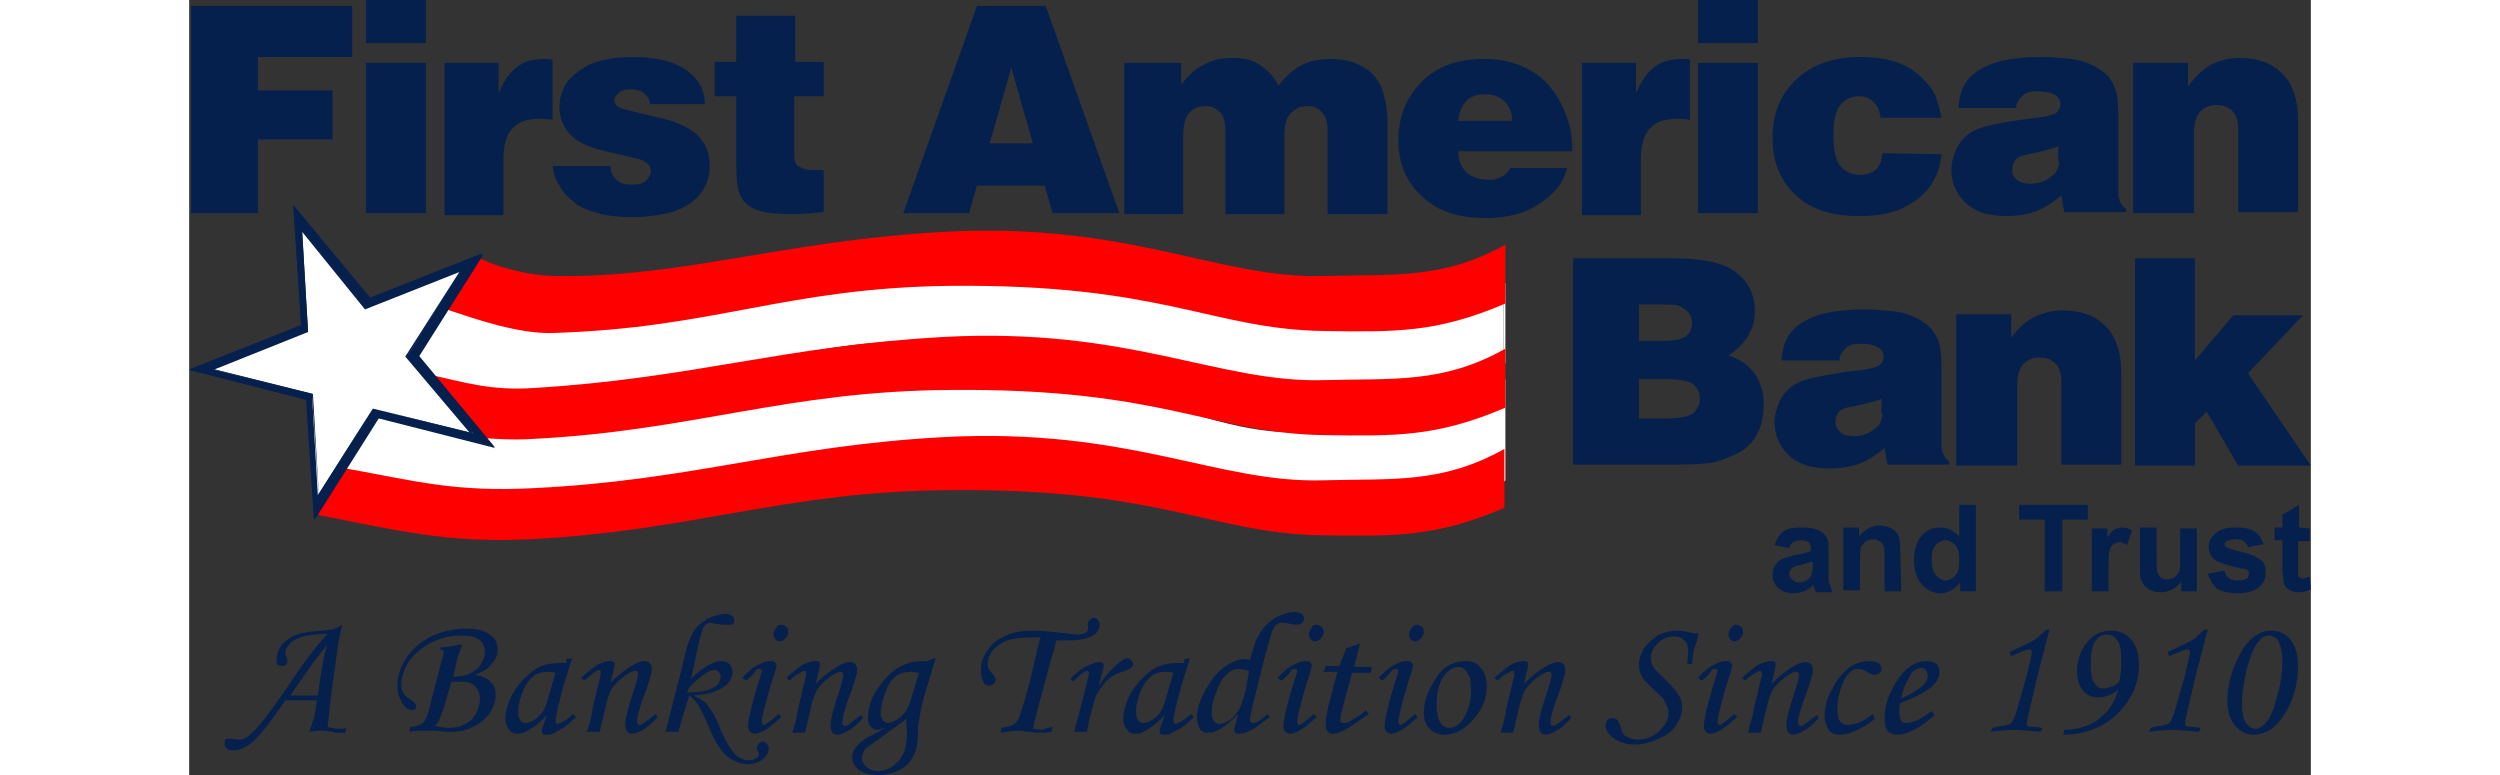 <svg height="775" viewBox="24.1 19.4 216 78.9" width="2500" xmlns="http://www.w3.org/2000/svg"><rect x="24.1" y="19.4" width="216" height="78.9" fill="#333333" stroke="none"/><g fill="#06204d"><path clip-rule="evenodd" d="m24.3 41.1v-21.1h16.4v5.2h-9.6v3.4h7.6v5h-7.6v7.5zm17.8-21.7h6.1v4.4h-6.1zm0 21.7v-15.3h6.1v15.3zm8 0v-15.3h5.5v3.1c.5-1.2 1.1-2.1 1.9-2.7s1.7-.8 2.9-.8c.3 0 .5 0 .7.1v6.1c-.6-.1-1.1-.1-1.4-.1-1.2 0-2.1.3-2.7 1-.6.6-.9 1.7-.9 3.1v5.7h-6zm11-4.8h5.9c0 .6.2 1 .6 1.4s.9.5 1.6.5c.6 0 1.1-.1 1.4-.4s.5-.6.5-1c0-.3-.1-.5-.3-.7s-.5-.4-.9-.5l-3.4-.8c-1.8-.4-3-1-3.7-1.8s-1-1.7-1-2.7.3-1.8.8-2.6c.6-.7 1.4-1.3 2.4-1.8 1.1-.4 2.5-.7 4.2-.7 2.6 0 4.4.5 5.6 1.4s1.8 2 1.8 3.4h-5.6c0-.4-.2-.8-.6-1.1-.3-.3-.8-.4-1.3-.4-.6 0-1 .1-1.3.4-.2.2-.4.4-.4.7 0 .2.1.5.3.6.2.2.6.3 1.4.5l2.9.7c1.9.4 3.2 1.1 4 1.9.7.8 1.1 1.7 1.1 2.9 0 .9-.2 1.7-.6 2.4s-1 1.3-1.7 1.7-1.6.8-2.5.9c-1 .2-2 .3-3.1.3-1.3 0-2.5-.1-3.5-.4s-1.9-.6-2.5-1.2c-.7-.5-1.2-1.2-1.5-1.8-.3-.4-.5-1-.6-1.8zm18.7-10.6v-4.7h6v4.7h2.9v3.5h-3v6c0 .5.1.9.4 1.1s.7.4 1.4.4h1.2v4.3c-1.1.1-2.2.2-3.4.2-1.7 0-2.9-.2-3.6-.5s-1.2-.8-1.5-1.4-.4-1.7-.4-3.3v-6.8h-2.2v-3.5zm17 15.4 7.5-21.1h7l7.5 21.1h-6.8l-.8-2.8h-6.9l-.8 2.8zm11-14.8-2.2 7.7h4.4zm17.3-.5v2.2c.7-.9 1.4-1.6 2.3-2 .8-.5 1.8-.7 2.9-.7 1.2 0 2.1.2 2.8.7s1.4 1.1 1.9 2.1c.8-1 1.6-1.7 2.4-2.1s1.8-.6 3-.6c1 0 1.9.2 2.6.5s1.3.7 1.8 1.3c.3.4.6.8.8 1.4.3 1 .5 2 .5 3.2v9.4h-6.1v-8.5c0-.9-.2-1.5-.6-1.9s-.8-.6-1.5-.6-1.3.3-1.8.9c-.3.4-.5 1.1-.5 2.1v8h-6v-8.2c0-1-.1-1.6-.4-2-.4-.5-.9-.8-1.6-.8s-1.2.2-1.7.7c-.4.5-.6 1.2-.6 2.3v8h-6v-15.4zm39.8 9h-11.6c0 .9.3 1.6.8 2.1s1.3.8 2.3.8 1.8-.4 2.2-1.2h5.8c-.2.7-.5 1.4-.9 1.9-.7.9-1.7 1.7-2.9 2.3-1.3.6-2.8.9-4.5.9-2.8 0-4.9-.7-6.5-2.2s-2.4-3.4-2.4-5.7c0-2.4.8-4.4 2.4-6s3.7-2.3 6.3-2.3c1.4 0 2.6.2 3.8.7s2.2 1.2 3 2.2 1.4 2.1 1.8 3.5c.3.7.4 1.8.4 3zm-11.6-3.1h5.5c0-.8-.3-1.5-.8-2s-1.2-.7-2-.7-1.4.2-1.9.7c-.4.5-.7 1.1-.8 2zm12.6 9.4v-15.3h5.5v3.1c.5-1.2 1.1-2.1 1.9-2.7s1.7-.8 2.9-.8c.3 0 .5 0 .7.1v6.1c-.6-.1-1.1-.1-1.4-.1-1.2 0-2.1.3-2.7 1-.6.6-.9 1.7-.9 3.1v5.7h-6zm11.8-21.7h6.1v4.4h-6.1zm0 21.7v-15.3h6.1v15.3zm24.8-6c-.1.9-.3 1.7-.6 2.3s-.6 1.1-1 1.5-.9.9-1.5 1.2c-.6.4-1.2.7-2 .9-1 .3-2.1.4-3.3.4-2.8 0-5-.7-6.5-2.2-1.6-1.5-2.3-3.4-2.3-5.8s.8-4.4 2.4-5.9 3.7-2.3 6.5-2.3c1.9 0 3.4.3 4.6.9s2.1 1.5 2.8 2.5c.4.7.7 1.7.9 2.8h-6.2c-.1-.7-.3-1.2-.7-1.6s-.9-.6-1.5-.6c-.8 0-1.4.3-1.9.9s-.7 1.6-.7 3c0 1.5.2 2.6.7 3.2s1.1.9 2 .9c.7 0 1.2-.2 1.6-.5.4-.4.6-.9.7-1.7zm7.6-4.7h-5.9c.1-1 .3-1.8.6-2.3.3-.6.8-1.1 1.4-1.5.8-.5 1.8-.9 2.9-1.1s2.3-.3 3.5-.3c1.1 0 2.2.1 3.1.2s1.7.4 2.3.7 1.1.7 1.5 1.1c.3.4.6.9.8 1.6.1.4.2 1.2.2 2.4v7.9c0 .7.3 1.2.8 1.6v.3h-6.3l-.3-1.7c-.8.7-1.6 1.2-2.5 1.6-.9.3-1.9.5-3.1.5-1.9 0-3.3-.5-4.2-1.4s-1.4-2-1.4-3.3c0-.7.2-1.4.5-2.1s.8-1.2 1.3-1.6c.6-.4 1.4-.7 2.4-.9s2.5-.5 4.4-.7c1-.1 1.6-.3 1.9-.4.4-.2.6-.6.6-1s-.2-.7-.5-.9-.9-.4-1.7-.4-1.3.1-1.6.4c-.5.5-.7.8-.7 1.3zm4.3 3.9c-.2.1-.5.2-.9.3s-1.1.3-2.1.5c-.7.1-1.2.3-1.4.6s-.3.6-.3 1 .1.7.5 1c.3.3.8.4 1.4.4.5 0 .9-.1 1.4-.3.4-.2.8-.5 1.1-.8.2-.3.3-.6.4-1-.2-.3-.1-.8-.1-1.7zm7.6 6.8v-15.3h5.6v2.4c.7-1 1.5-1.7 2.3-2.2.8-.4 1.8-.7 2.9-.7 1.9 0 3.3.5 4.4 1.6 1 1 1.6 2.6 1.6 4.6v9.5h-6.1v-8.4c0-.9-.2-1.5-.6-1.9s-.9-.6-1.6-.6-1.2.2-1.7.7c-.4.5-.6 1.2-.6 2.3v8zm-57 25.7v-21.1h10.4c2.6 0 4.5.4 5.7 1.1 1.6 1 2.4 2.4 2.4 4.3 0 1.8-.9 3.3-2.7 4.5 1.1.3 1.9.9 2.6 1.7.6.9 1 1.9 1 3.2 0 .9-.1 1.7-.4 2.5-.3.7-.7 1.4-1.2 1.8-.4.4-.9.7-1.6 1s-1.4.6-2 .7c-.7.1-1.8.2-3.4.2h-10.8zm6.7-16.4v3.7h2.6c1.1 0 1.8-.2 2.2-.5s.6-.8.6-1.3c0-.4-.1-.8-.4-1.1-.2-.3-.6-.5-1-.7-.3-.1-.9-.1-1.9-.1zm0 7.6v4h2.8c1.3 0 2.2-.2 2.7-.5.4-.4.7-.9.7-1.5s-.2-1.1-.7-1.5c-.4-.3-1.3-.5-2.7-.5zm20.4-1.9h-5.9c.1-1 .3-1.8.6-2.3.3-.6.8-1.1 1.4-1.5.8-.5 1.8-.9 2.9-1.1s2.3-.3 3.5-.3c1.1 0 2.2.1 3.1.2s1.7.4 2.3.7 1.1.7 1.5 1.1c.3.4.6.9.8 1.6.1.4.2 1.2.2 2.4v7.9c0 .7.3 1.2.8 1.6v.3h-6.3l-.3-1.7c-.8.7-1.6 1.2-2.5 1.6-.9.3-1.9.5-3.1.5-1.9 0-3.3-.5-4.2-1.4s-1.4-2-1.4-3.3c0-.7.2-1.4.5-2.1s.8-1.2 1.3-1.6c.6-.4 1.4-.7 2.4-.9s2.5-.5 4.4-.7c1-.1 1.6-.3 1.9-.4.4-.2.6-.6.6-1s-.2-.7-.5-.9-.9-.4-1.7-.4-1.3.1-1.6.4c-.5.5-.7.8-.7 1.3zm4.3 3.9c-.2.1-.5.2-.9.3s-1.1.3-2.1.5c-.7.1-1.2.3-1.4.6s-.3.6-.3 1 .2.7.5 1 .8.4 1.4.4c.5 0 .9-.1 1.4-.3.4-.2.8-.5 1.1-.8.2-.3.3-.6.4-1-.2-.3-.1-.9-.1-1.7zm7.6 6.8v-15.4h5.6v2.4c.7-1 1.5-1.7 2.3-2.1s1.8-.7 2.9-.7c1.9 0 3.3.5 4.4 1.6 1 1 1.6 2.6 1.6 4.6v9.5h-6.1v-8.4c0-.9-.2-1.5-.6-1.9s-.9-.6-1.6-.6-1.2.2-1.7.7c-.4.5-.6 1.2-.6 2.3v8zm18.2 0v-21.1h6.1v10.4l3.9-4.6h7.1l-5.6 5.9 6.4 9.4h-7.4l-3.2-5.5-1.2 1.2v4.3z" fill-rule="evenodd"/><path d="m40.1 93.5-.1.5h-.6c-.2 0-.5 0-.8-.1-.6-.1-.9-.1-1.1-.1s-.6 0-1.2.1c.2-.4.3-.9.5-1.4.1-.4.2-1 .3-1.8h-3.2c-1.5 2.2-2.6 3.6-3.3 4.2s-1.4.9-2 .9c-.3 0-.6-.1-.7-.2s-.2-.3-.2-.5c0-.1 0-.3.1-.4s.2-.1.4-.1h.3c.4.1.6.1.7.1.4 0 .8-.2 1.3-.7.8-.7 1.9-2.2 3.5-4.5 1.7-2.6 3.1-4.4 4.2-5.6-1.5.1-2.4.2-2.8.4-.5.2-.9.4-1.1.7-.3.3-.4.6-.4.9 0 .1 0 .2.1.4s.1.4.1.5-.1.2-.2.3-.2.1-.4.1-.4-.1-.5-.2v-.4c0-.4.1-.8.3-1.2s.5-.7 1-1c.4-.3.9-.5 1.6-.6.3-.1.9-.1 1.7-.2.7-.1 1.1-.1 1.3-.2.3-.1.5-.2.8-.4-.2.7-.3 1.3-.4 1.8l-.7 5-.4 3.6c.4.1.8.2 1.2.2.2 0 .4 0 .7-.1zm-2.9-3.3c.3-2.3.6-4 .9-5.1-.8 1-1.2 1.6-1.4 1.8l-2.3 3.3h2.1zm12.4-4.5.1-.4c.7 0 1.4-.2 2.2-.3-.2.6-.4 1.1-.5 1.4l-.4 1.9c1.1 0 1.8-.3 2.4-.8.5-.5.8-1.1.8-1.8 0-.5-.2-.9-.6-1.2s-1-.4-1.7-.4c-1.1 0-2.1.2-3.1.7s-1.7 1.1-2.3 1.9c-.5.8-.8 1.6-.8 2.4 0 .2 0 .4.1.6s.2.4.3.5.2.2.5.4.4.3.5.4.1.2.1.3 0 .2-.1.3-.2.1-.3.1c-.3 0-.7-.2-1-.7s-.5-1.1-.5-1.8c0-1 .3-1.9.9-2.8s1.4-1.6 2.5-2.2c1.1-.5 2.3-.8 3.6-.8 1.1 0 1.9.2 2.4.6.6.4.8.9.8 1.5s-.2 1.1-.6 1.5c-.4.5-.9.8-1.7 1.1.5.1.9.2 1.2.4s.5.4.7.7.2.6.2 1c0 .6-.2 1.2-.6 1.8s-.9 1-1.7 1.4c-.7.4-1.5.5-2.3.5-.2 0-.7 0-1.5-.1h-1.1c-.6 0-1.1 0-1.6.1l.1-.5c.6 0 1.1-.2 1.3-.4.3-.3.5-.8.7-1.7l1.3-5c.1-.2.1-.4.1-.5s0-.2-.1-.2c-.1-.1-.2-.1-.3-.1.1.2.1.2 0 .2zm1.2 3.1-.5 1.7c-.2.9-.5 1.6-.7 2.1-.1.3-.3.5-.5.7.5.1 1 .2 1.4.2 1 0 1.8-.3 2.4-.9.5-.6.8-1.3.8-2.1 0-.4-.1-.7-.3-1s-.5-.5-.8-.6-.9-.1-1.8-.1zm11.7-2.3.6-.1-.7 2.2c-.3.9-.5 1.9-.8 3-.1.6-.2 1-.2 1.2s.1.3.2.3.2-.1.5-.2c.4-.2.7-.5 1.1-.8l.3.3c-.7.6-1.1 1-1.3 1.1-.4.2-.7.4-1.1.6-.2.1-.4.1-.7.1-.2 0-.3 0-.3-.1-.1-.1-.1-.2-.1-.3s0-.2.1-.4l.4-1.2c-.5.6-1.1 1.1-1.8 1.5-.4.3-.8.4-1.2.4-.3 0-.6-.1-.8-.4-.3-.3-.4-.7-.4-1.2 0-.6.2-1.3.5-2s.8-1.4 1.4-2 1.2-1.1 1.8-1.3c.5-.2 1.1-.3 1.9-.3h.6zm-1.1 1.4c-.3-.1-.6-.1-.8-.1-.5 0-1 .1-1.4.4s-.8.8-1.1 1.5-.5 1.5-.5 2.2c0 .4.1.7.2.8.1.2.3.3.5.3.4 0 .9-.2 1.3-.6.5-.4.8-1 1-1.8zm2.9.8-.3-.3c.8-.7 1.4-1.2 1.8-1.4.5-.2.8-.3 1.2-.3.1 0 .2 0 .3.1.1 0 .1.1.1.2v.3l-.4 1.6c.6-.6 1.4-1.3 2.3-1.8.5-.3.9-.4 1.2-.4.2 0 .4.1.5.2s.2.3.2.6c0 .2 0 .4-.1.6-.1.4-.3 1.2-.8 2.4-.4 1.2-.6 1.9-.6 2.3 0 .1 0 .2.1.3 0 .1.1.1.2.1.2 0 .4-.2.8-.5.3-.2.5-.4.8-.6l.2.3c-.5.6-1.1 1.1-1.7 1.4-.4.2-.7.3-.9.3s-.4-.1-.5-.2c-.1-.2-.2-.4-.2-.8 0-.5.3-1.8 1-3.8.2-.7.3-1.1.3-1.3s-.1-.3-.3-.3-.5.1-.9.4c-.6.4-1 .8-1.4 1.3-.2.3-.4.8-.6 1.5l-.7 3h-1.3c.3-.9.5-1.7.6-2.5l.8-3.3v-.3c0-.2-.1-.2-.2-.2s-.2.1-.4.2c-.4.3-.7.6-1.1.9zm9.6 5.2h-1.3l1.2-4.7c.6-2.3.9-3.8 1.1-4.3s.4-1 .6-1.3.6-.7.9-.9c.4-.3.8-.5 1.2-.6s.8-.2 1.1-.2.5.1.7.2c.1.1.2.3.2.5s-.1.3-.2.4h-.5c-.3 0-.7 0-1.2-.1-.2 0-.3-.1-.5-.1s-.4.1-.5.2c-.2.1-.3.4-.4.7s-.3 1-.5 2l-.6 2.8c.6-.6 1.2-1.1 1.8-1.4.5-.3.9-.4 1.3-.4.3 0 .6.1.8.3s.3.5.3.8c0 .6-.3 1.2-1 1.6-.7.5-1.7.7-3 .8.5.2.8.4 1.1.6s.5.6.8 1 .6 1.1 1 2.1c.5 1.1 1 1.9 1.4 2.3s.9.6 1.4.6c.3 0 .5-.1.7-.2s.3-.2.3-.4c0-.1 0-.2-.1-.3s-.1-.3-.1-.4.1-.2.2-.4c.1-.1.2-.2.4-.2s.3.1.4.2.2.3.2.5c0 .4-.2.8-.6 1.1s-.9.5-1.5.5-1.2-.2-1.7-.5-1-.8-1.4-1.5c-.3-.4-.7-1.3-1.3-2.7-.3-.7-.6-1.2-.8-1.5s-.4-.5-.8-.8zm.9-4c.8 0 1.5-.1 2-.2.5-.2.9-.4 1.1-.6.2-.3.3-.5.3-.8 0-.2-.1-.4-.2-.5s-.3-.2-.4-.2c-.6 0-1.4.6-2.6 1.8zm9.6-6.9c.2 0 .3.1.5.2.1.1.2.3.2.5 0 .3-.1.5-.3.7s-.4.3-.6.3-.3-.1-.4-.2-.2-.3-.2-.5c0-.3.1-.5.3-.7 0-.2.2-.3.5-.3zm-3.6 5.7-.4-.3c.6-.6 1.1-1.1 1.6-1.3.5-.3.9-.4 1.3-.4.2 0 .3 0 .4.1s.2.2.2.3c0 .2-.2.9-.6 2.1-.6 2-.9 3.3-.9 3.7 0 .1 0 .1.1.2 0 .1.1.1.1.1.2 0 .7-.4 1.5-1.1l.3.3c-.8.7-1.4 1.2-1.8 1.4s-.7.3-.9.3-.4-.1-.5-.2-.2-.3-.2-.5c0-.7.4-2.5 1.3-5.3 0-.1.1-.2.1-.4 0-.1-.1-.2-.2-.2s-.3 0-.4.1c-.1.3-.4.6-1 1.1zm4.4 0-.3-.3c.8-.7 1.4-1.2 1.8-1.4.5-.2.8-.3 1.2-.3.1 0 .2 0 .3.1.1 0 .1.1.1.2v.3l-.4 1.7c.6-.6 1.4-1.3 2.3-1.8.5-.3.9-.4 1.2-.4.2 0 .4.1.5.2s.2.3.2.6c0 .2 0 .4-.1.6-.1.4-.3 1.2-.8 2.4-.4 1.2-.6 1.9-.6 2.3 0 .1 0 .2.1.3 0 .1.1.1.2.1.2 0 .4-.2.8-.5.3-.2.5-.4.8-.6l.2.3c-.5.6-1.1 1.1-1.7 1.4-.4.2-.7.3-.9.3s-.4-.1-.5-.2c-.1-.2-.2-.4-.2-.8 0-.5.3-1.8 1-3.8.2-.7.3-1.1.3-1.3s-.1-.3-.3-.3-.5.1-.9.4c-.6.4-1 .8-1.4 1.3-.2.3-.4.8-.6 1.5l-.7 3h-1.3c.3-.9.5-1.7.6-2.5l.8-3.3v-.3c0-.2-.1-.2-.2-.2s-.2.1-.4.2c-.4.2-.8.5-1.1.8zm14.2-2.1.7-.2c-.4 1.3-.8 2.7-1.2 4-.3 1-.4 1.8-.5 2.4-.1.3-.1.7-.1 1.2 0 .8-.1 1.5-.3 2-.3.7-.7 1.3-1.4 1.7s-1.5.6-2.4.6c-.8 0-1.4-.2-1.9-.5-.5-.4-.7-.8-.7-1.3s.2-.9.6-1.3c.3-.3.8-.7 1.7-1.1.4-.2.9-.5 1.2-.7-.4.2-.8.3-1 .3s-.4-.1-.6-.3-.3-.5-.3-.8c0-1.1.3-2.1 1-3.1s1.4-1.8 2.4-2.3c.6-.3 1.3-.5 2.1-.5h.6zm-1 1.3c-.3 0-.5-.1-.8-.1-.6 0-1 .1-1.5.4-.4.3-.8.8-1 1.4-.4 1-.6 1.8-.6 2.4 0 .3.1.5.2.7.2.2.3.3.5.3s.5-.1.9-.3.6-.5.9-.8c.2-.3.5-.9.7-1.7zm-1.3 4.7c-.4.3-1.2.9-2.3 1.7-1 .7-1.6 1.1-1.9 1.4-.2.3-.3.6-.3.9s.1.6.5.9c.3.3.7.4 1.1.4s.8-.1 1.2-.3.7-.5 1-.8c.3-.4.5-.8.6-1.2.1-.5.2-1.1.2-1.8-.1-.2-.1-.6-.1-1.2zm14.9.8-.1.5c-.4.1-.7.1-1 .1s-.7 0-1.2-.1c-.4 0-.8-.1-1.2-.1-.6 0-1.2.1-1.8.2l.1-.5c.6-.1 1-.2 1.3-.4.2-.1.4-.4.5-.7s.5-1.4 1-3.3l1.1-4.6.1-.2h-.8c-1.1 0-2 .1-2.6.3s-1.1.6-1.5 1c-.3.4-.5.9-.5 1.4 0 .2 0 .3.1.5 0 .1.2.3.4.5s.3.4.3.6-.1.3-.2.4-.3.2-.4.2c-.3 0-.5-.1-.6-.3-.2-.3-.3-.8-.3-1.3 0-.7.2-1.4.7-2 .4-.7 1.1-1.2 1.9-1.5.8-.4 1.7-.5 2.9-.5.5 0 1.4.1 2.6.2.8.1 1.4.2 1.8.2s.6-.1.8-.2.2-.3.2-.5v-.2-.2c0-.2.1-.3.2-.4s.2-.2.4-.2.3.1.4.2.2.3.2.5c0 .4-.2.8-.7 1.1s-1.3.5-2.4.5h-1.3c-.1.2-.2.9-.6 2.1l-.8 3-.5 1.8-.5 2.1c.4 0 .7.1 1 .1.1-.1.5-.2 1-.3zm3.5.5h-1.3l.6-2.3c.3-1.1.6-2.2.8-3.2.1-.3.1-.4.1-.5s-.1-.2-.2-.2-.2.1-.4.2-.5.4-1 .9l-.3-.3c.6-.6 1.1-1 1.7-1.3s1-.4 1.3-.4c.1 0 .2 0 .3.1.1 0 .1.1.1.2s0 .3-.1.6l-.4 1.5c.6-.9 1.3-1.7 2-2.3.4-.3.7-.5.9-.5s.3.1.4.2.2.2.2.4-.1.3-.2.4-.4.2-.9.4c-.4.1-.8.3-1.1.5s-.6.5-.9.9-.6.8-.7 1.1-.3 1-.6 2.1zm9.9-7.4.6-.1-.7 2.2c-.3.9-.5 1.9-.8 3-.1.6-.2 1-.2 1.2s.1.3.2.3.2-.1.5-.2c.4-.2.7-.5 1.1-.8l.3.3c-.7.6-1.1 1-1.3 1.1-.4.2-.7.4-1.1.6-.2.1-.4.1-.7.1-.2 0-.3 0-.3-.1-.1-.1-.1-.2-.1-.3s0-.2.1-.4l.4-1.2c-.5.6-1.1 1.1-1.8 1.5-.4.3-.8.4-1.2.4-.3 0-.6-.1-.8-.4-.3-.3-.4-.7-.4-1.2 0-.6.2-1.3.5-2s.8-1.4 1.4-2 1.2-1.1 1.8-1.3c.5-.2 1.1-.3 1.9-.3h.6zm-1.1 1.4c-.3-.1-.6-.1-.8-.1-.5 0-1 .1-1.4.4s-.8.8-1.1 1.5-.5 1.5-.5 2.2c0 .4.1.7.2.8.1.2.3.3.5.3.4 0 .9-.2 1.3-.6.5-.4.8-1 1-1.8zm9.6 4.2.2.3c-.8.6-1.4 1.1-1.8 1.3-.5.3-1 .4-1.3.4-.1 0-.3 0-.4-.1s-.1-.2-.1-.3 0-.3.1-.5l.3-1.1c-.7.7-1.3 1.2-1.8 1.5s-.9.4-1.3.4c-.3 0-.6-.1-.8-.4s-.3-.7-.3-1.2c0-.8.3-1.8.9-2.8.6-1.1 1.2-1.8 1.9-2.3s1.4-.8 2-.8c.1 0 .3 0 .6.1.3-1.1.5-1.9.8-2.4s.6-1 1-1.3c.4-.4.9-.7 1.4-.9s1-.3 1.5-.3c.2 0 .4.1.6.2.1.1.2.3.2.5s-.1.3-.2.4-.3.2-.5.2c-.1 0-.4 0-.8-.1s-.7-.1-.8-.1c-.2 0-.4.1-.5.2-.2.1-.3.4-.5.8-.1.3-.3 1.1-.7 2.5l-1.3 5.2c-.1.6-.2 1-.2 1.2s.1.3.3.3c.1 0 .2 0 .4-.1.1 0 .5-.3 1.1-.8zm-1.9-4.4c-.5-.1-.8-.2-1-.2-.4 0-.8.1-1.2.5-.4.3-.8.9-1.1 1.8-.4.9-.5 1.6-.5 2.3 0 .3.1.5.2.7.2.2.4.3.6.3s.5-.1.9-.3c.5-.3.8-.7 1.1-1.2.2-.3.4-1 .7-2.1zm6.9-4.7c.2 0 .3.1.5.2.1.1.2.3.2.5 0 .3-.1.5-.3.7s-.4.3-.6.3-.3-.1-.4-.2-.2-.3-.2-.5c0-.3.1-.5.3-.7 0-.2.2-.3.5-.3zm-3.6 5.7-.4-.3c.6-.6 1.1-1.1 1.6-1.3.5-.3.9-.4 1.3-.4.2 0 .3 0 .4.1s.2.2.2.3c0 .2-.2.9-.6 2.1-.6 2-.9 3.3-.9 3.7 0 .1 0 .1.1.2 0 .1.1.1.1.1.2 0 .7-.4 1.5-1.1l.3.3c-.8.7-1.4 1.2-1.8 1.4s-.7.3-.9.3-.4-.1-.5-.2-.2-.3-.2-.5c0-.7.4-2.5 1.3-5.3 0-.1.1-.2.1-.4 0-.1-.1-.2-.2-.2s-.3 0-.4.1c-.1.3-.4.6-1 1.1zm6.6-3.3 1.4-.5-.6 2.4h1.8l-.1.6h-1.9l-.8 2.9c-.2.9-.4 1.5-.4 1.8 0 .2 0 .3.1.3.1.1.2.1.3.1.2 0 .5-.1.8-.3.5-.3 1-.6 1.4-1l.3.4c-1.3.9-2.2 1.5-2.6 1.7s-.8.3-1.1.3c-.2 0-.4-.1-.5-.2-.1-.2-.2-.4-.2-.8s.1-1 .3-1.9l.9-3.4h-1.4l.2-.6h1.4zm7.2-2.4c.2 0 .3.1.5.2.1.1.2.3.2.5 0 .3-.1.5-.3.7s-.4.3-.6.3-.3-.1-.4-.2-.2-.3-.2-.5c0-.3.1-.5.3-.7.1-.2.3-.3.5-.3zm-3.5 5.7-.4-.3c.6-.6 1.1-1.1 1.6-1.3.5-.3.9-.4 1.3-.4.2 0 .3 0 .4.1s.2.2.2.3c0 .2-.2.9-.6 2.1-.6 2-.9 3.3-.9 3.7 0 .1 0 .1.1.2 0 .1.1.1.1.1.2 0 .7-.4 1.5-1.1l.3.3c-.8.7-1.4 1.2-1.8 1.4s-.7.3-.9.3-.4-.1-.5-.2-.2-.3-.2-.5c0-.7.4-2.5 1.3-5.3 0-.1.1-.2.1-.4 0-.1-.1-.2-.2-.2s-.3 0-.4.1c-.2.3-.5.6-1 1.1zm8.5-2c.6 0 1.1.2 1.5.7.4.4.6 1.1.6 1.9 0 1.3-.5 2.4-1.4 3.4s-1.9 1.5-2.9 1.5c-.6 0-1.1-.2-1.5-.6s-.6-.9-.6-1.6c0-1.2.4-2.3 1.1-3.3.7-1.4 1.9-2 3.2-2zm-.8.6c-.5 0-1 .3-1.5 1s-.7 1.7-.7 2.9c0 .7.1 1.3.4 1.8.2.3.5.5.9.5.5 0 1-.3 1.4-.9.5-.8.8-1.7.8-2.9 0-.9-.1-1.5-.4-1.8-.2-.4-.5-.6-.9-.6zm4 1.4-.3-.3c.8-.7 1.4-1.2 1.8-1.4.5-.2.8-.3 1.2-.3.1 0 .2 0 .3.1.1 0 .1.1.1.2v.3l-.4 1.7c.6-.6 1.4-1.3 2.3-1.8.5-.3.9-.4 1.2-.4.2 0 .4.1.5.2s.2.3.2.6c0 .2 0 .4-.1.6-.1.4-.3 1.2-.8 2.4-.4 1.2-.6 1.9-.6 2.3 0 .1 0 .2.1.3 0 .1.1.1.2.1.2 0 .4-.2.8-.5.3-.2.5-.4.8-.6l.2.3c-.5.6-1.1 1.1-1.7 1.4-.4.2-.7.3-.9.3s-.4-.1-.5-.2c-.1-.2-.2-.4-.2-.8 0-.5.3-1.8 1-3.8.2-.7.3-1.1.3-1.3s-.1-.3-.3-.3-.5.1-.9.4c-.6.4-1 .8-1.4 1.3-.2.3-.4.8-.6 1.5l-.7 3h-1.3c.3-.9.5-1.7.6-2.5l.8-3.3v-.3c0-.2-.1-.2-.2-.2s-.2.1-.4.2c-.5.2-.8.5-1.1.8zm19.8-1.7h-.5c.1-.6.1-1.1.1-1.4 0-.4-.1-.8-.4-1-.2-.3-.6-.4-1-.4-.7 0-1.2.2-1.7.7s-.7 1-.7 1.5c0 .3.1.6.2.8s.4.6.9 1c.8.8 1.4 1.4 1.7 1.9.3.4.4.9.4 1.3 0 .6-.2 1.2-.6 1.8s-1 1.1-1.8 1.4c-.8.4-1.6.6-2.4.6s-1.6-.2-2.1-.6c-.6-.4-.9-.9-.9-1.3 0-.3.1-.5.2-.6.2-.2.3-.2.5-.2s.4.1.5.2.2.3.3.6c.1.4.2.7.3.8.1.2.3.3.6.4.2.1.5.2.8.2.9 0 1.6-.3 2.2-.8.6-.6 1-1.2 1-1.8 0-.2 0-.5-.1-.7s-.2-.5-.4-.8c-.1-.2-.5-.5-1-1l-1-1c-.2-.3-.3-.5-.4-.8s-.1-.5-.1-.8c0-.5.2-1 .5-1.6.4-.5.8-.9 1.4-1.3.6-.3 1.2-.5 2-.5.4 0 .8.1 1.4.2.3.1.6.1.8.1-.1.4-.2.7-.3 1.1-.2.3-.3 1-.4 2zm4.5-4c.2 0 .3.1.5.2.1.1.2.3.2.5 0 .3-.1.5-.3.7s-.4.3-.6.3-.3-.1-.4-.2-.2-.3-.2-.5c0-.3.1-.5.3-.7.1-.2.3-.3.5-.3zm-3.5 5.7-.4-.3c.6-.6 1.1-1.1 1.6-1.3.5-.3.9-.4 1.3-.4.2 0 .3 0 .4.1s.2.2.2.3c0 .2-.2.9-.6 2.1-.6 2-.9 3.3-.9 3.7 0 .1 0 .1.1.2 0 .1.1.1.1.1.2 0 .7-.4 1.5-1.1l.3.3c-.8.7-1.4 1.2-1.8 1.4s-.7.3-.9.3-.4-.1-.5-.2-.2-.3-.2-.5c0-.7.4-2.5 1.3-5.3 0-.1.1-.2.1-.4 0-.1-.1-.2-.2-.2s-.3 0-.4.1c-.1.3-.4.6-1 1.1zm4.4 0-.3-.3c.8-.7 1.4-1.2 1.8-1.4.5-.2.8-.3 1.2-.3.1 0 .2 0 .3.1.1 0 .1.1.1.2v.3l-.4 1.7c.6-.6 1.4-1.3 2.3-1.8.5-.3.9-.4 1.2-.4.2 0 .4.1.5.2s.2.3.2.6c0 .2 0 .4-.1.6-.1.4-.3 1.2-.8 2.4-.4 1.2-.6 1.9-.6 2.3 0 .1 0 .2.1.3 0 .1.1.1.2.1.2 0 .4-.2.8-.5.3-.2.5-.4.8-.6l.2.3c-.5.6-1.1 1.1-1.7 1.4-.4.2-.7.3-.9.3s-.4-.1-.5-.2c-.1-.2-.2-.4-.2-.8 0-.5.3-1.8 1-3.8.2-.7.3-1.1.3-1.3s-.1-.3-.3-.3-.5.1-.9.4c-.6.4-1 .8-1.4 1.3-.2.3-.4.8-.6 1.5l-.7 3h-1.3c.2-.9.5-1.7.6-2.5l.8-3.3v-.3c0-.2-.1-.2-.2-.2s-.2.1-.4.2c-.4.2-.8.5-1.1.8zm13 3.4.2.5c-1.4 1.1-2.6 1.6-3.6 1.6-.5 0-.9-.2-1.1-.5-.2-.4-.4-.8-.4-1.4 0-.9.2-1.8.8-2.8.5-1 1.1-1.7 1.8-2.2.6-.4 1.2-.6 1.9-.6.4 0 .8.1 1 .2.2.2.3.4.3.6s-.1.3-.2.4-.3.2-.5.2-.5-.1-.8-.3-.6-.3-.9-.3-.6.1-.9.4-.6.8-.8 1.5c-.3.7-.4 1.5-.4 2.2 0 .5.1 1 .3 1.3.2.2.4.3.7.3.9 0 1.7-.4 2.6-1.1zm6-.3.3.4c-1.5 1.3-2.7 2-3.8 2-.4 0-.7-.1-1-.4-.2-.3-.3-.7-.3-1.3 0-1.2.4-2.4 1.2-3.7.9-1.4 1.9-2.1 3.1-2.1.4 0 .7.1 1 .3.2.2.3.5.3.8 0 .4-.1.7-.4 1.1s-.7.7-1.4 1.1c-.3.2-1.1.5-2.2 1-.1.3-.1.6-.1.9 0 .4.1.7.2.9s.3.2.6.2c.2 0 .5-.1.8-.2.4-.1 1-.5 1.7-1zm-3.1-1.3c1-.4 1.7-.9 2.2-1.3.3-.3.5-.7.5-1 0-.2-.1-.4-.2-.6-.1-.1-.3-.2-.5-.2s-.4.1-.6.2c-.3.2-.5.5-.7 1-.4.6-.6 1.3-.7 1.9zm14.8-7h.3l-1.2 4.6-1 4.3c-.1.4-.1.6-.1.7s0 .2.1.2c.1.1.3.1.7.1.3 0 .5.1.8.1l-.2.4c-1.3-.1-2.2-.2-2.7-.2-.7 0-1.5.1-2.4.2l.2-.4c.3-.1.7-.2 1.1-.2.4-.1.7-.2.8-.3.2-.2.4-.7.6-1.4l1-3.5c.3-1.4.5-2.1.5-2.3s-.1-.3-.3-.3c-.1 0-.7.2-1.8.7l-.2-.4c1.5-.7 2.5-1.2 2.8-1.4.3-.3.6-.6 1-.9zm1.7 10.7.1-.5c1 0 1.8-.2 2.5-.5s1.3-.8 1.8-1.3c.5-.6.9-1.3 1.2-2.3-.3.3-.7.5-1 .6s-.7.2-1 .2c-.7 0-1.2-.2-1.6-.7s-.6-1.1-.6-2c0-1.2.4-2.2 1.1-3 .6-.7 1.4-1.1 2.4-1.1.8 0 1.5.3 2 .9s.8 1.4.8 2.5c0 1.3-.3 2.5-1 3.6s-1.6 2-2.7 2.6c-1.3.7-2.6 1-4 1zm5.7-5.4c.2-.9.2-1.6.2-2.2 0-.9-.1-1.6-.4-2s-.6-.6-1.1-.6-.8.2-1.1.6c-.4.6-.5 1.4-.5 2.5 0 .9.1 1.5.4 1.9s.6.5.9.5c.2 0 .5-.1.8-.2.2 0 .5-.2.8-.5zm8.7-5.3h.3l-1.2 4.6-1 4.3c-.1.4-.1.6-.1.7s0 .2.1.2c.1.1.3.1.7.1.3 0 .5.1.8.1l-.2.4c-1.3-.1-2.2-.2-2.7-.2-.7 0-1.5.1-2.4.2l.2-.4c.3-.1.7-.2 1.1-.2.4-.1.7-.2.8-.3.2-.2.4-.7.6-1.4l1-3.5c.3-1.4.5-2.1.5-2.3s-.1-.3-.3-.3c-.1 0-.7.2-1.8.7l-.2-.4c1.5-.7 2.5-1.2 2.8-1.4.3-.3.6-.6 1-.9zm6.7.1c.9 0 1.5.3 2 .9s.8 1.5.8 2.7c0 1.7-.4 3.3-1.3 4.8s-2 2.2-3.2 2.2c-.7 0-1.4-.3-1.9-.9s-.8-1.5-.8-2.6c0-1.3.3-2.5.8-3.7s1.1-2.1 1.7-2.6 1.2-.8 1.9-.8zm-.2.5c-.4 0-.7.2-1.1.7s-.7 1.3-1.1 2.6c-.3 1.3-.5 2.5-.5 3.6 0 .9.1 1.6.4 2s.6.6 1 .6c.3 0 .6-.2.9-.5.5-.5.9-1.3 1.2-2.6.4-1.3.6-2.5.6-3.8 0-1-.2-1.7-.5-2.2-.2-.2-.5-.4-.9-.4z"/></g><path clip-rule="evenodd" d="m46.5 57.3c3.1 1.4 7.5 3.3 11.1 3.2 17.2-.6 24.5-6.2 41.9-6.5 22.5-.3 27.5 6 39.3 6.2 7.5.2 11.9.3 19.1-3.8v-8.1c-6.7 4.9-11.9 4.1-19.1 4.3-11.1.4-20.4-7.3-39.9-6-17 1.2-27.8 6.3-40.9 6-3.2-.1-7.1-1.7-8.2-2.6.1.1-3.3 7.2-3.3 7.3z" fill="#fff" fill-rule="evenodd"/><path d="m57.3 60.5c-3.4 0-7.5-1.8-10.5-3.1l-.4-.2c0-.1.9-1.9 3-6.4l.4-.8v-.1l.1.1c1.1 1 5.1 2.5 8.1 2.6 6.9.1 13.3-1.2 20.1-2.7 6.3-1.4 12.8-2.8 20.8-3.3 11.4-.8 19.2 1.5 26.1 3.5 4.9 1.4 9.2 2.7 13.9 2.5 1.1 0 2.2-.1 3.3-.1 5.7-.1 10.2-.1 15.8-4.2l.1-.1v8.2c-7.3 4.1-11.5 4-19.2 3.8-4.8-.1-8.5-1.2-12.7-2.4-6.2-1.8-13.3-3.9-26.6-3.8-9 .1-15.4 1.7-21.6 3.2-5.9 1.4-12 2.9-20.3 3.2-.2.1-.3.1-.4.1zm-10.8-3.2.3.1c3 1.3 7 3 10.4 3h.4c8.3-.3 14.4-1.8 20.3-3.2 6.2-1.5 12.7-3.1 21.6-3.2h1.4c12.4 0 19.2 2 25.2 3.8 4.2 1.3 7.9 2.3 12.7 2.4 7.6.2 11.8.3 19.1-3.8v-8c-5.6 4.1-10.1 4.1-15.8 4.2-1.1 0-2.1 0-3.3.1h-.9c-4.3 0-8.4-1.2-13-2.5-6.9-2-14.7-4.2-26.1-3.5-8 .6-14.5 2-20.8 3.3-6.4 1.4-12.5 2.7-19.1 2.7h-1c-3.1-.1-7-1.6-8.2-2.6 0 .1-.1.3-.4.8-.6 1.7-2.6 5.9-2.8 6.4z" fill="#fff"/><path clip-rule="evenodd" d="m39.2 69.1c3.3 1.6 8 4 11.9 3.8 18.3-.8 26.1-7.5 44.6-7.8 23.9-.3 29.2 7.2 41.8 7.5 8 .2 12.6.3 20.4-4.6v-9.8c-7.1 5.9-12.6 4.9-20.4 5.2-11.8.5-21.7-8.8-42.5-7.2-18.1 1.4-29.6 7.5-43.5 7.2-3.4-.1-7.6-2-8.7-3.1 0 .1-3.6 8.6-3.6 8.8z" fill="#fff" fill-rule="evenodd"/><path d="m50.7 73.1c-3.7 0-8-2.1-11.2-3.7l-.5-.2v-.1c0-.1.2-.7 3.2-7.6.2-.5.4-.9.4-1v-.4l.3.3c1.1 1.2 5.3 3 8.6 3.1 7.3.2 14.1-1.5 21.3-3.2 6.7-1.6 13.6-3.3 22.2-4 12.1-.9 20.5 1.8 27.8 4.2 5.2 1.7 9.8 3.2 14.7 3 1.2-.1 2.4-.1 3.5-.1 6.1-.1 10.8-.2 16.8-5.1l.3-.3v10.3l-.1.1c-7.8 4.9-12.3 4.8-20.5 4.6-5.2-.1-9-1.4-13.6-2.9-6.6-2.2-14.1-4.7-28.3-4.5-9.5.1-16.4 2-23 3.9-6.3 1.7-12.8 3.5-21.6 3.9-.1-.3-.2-.3-.3-.3zm-11.3-4.1.2.1c3.3 1.6 7.7 3.8 11.4 3.6 8.8-.4 15.3-2.2 21.5-3.9 6.6-1.8 13.5-3.7 23.1-3.9 14.2-.2 21.8 2.3 28.4 4.6 4.5 1.5 8.3 2.8 13.4 2.9 8.1.2 12.5.3 20.2-4.5v-9.3c-5.9 4.7-10.7 4.8-16.7 4.9-1.1 0-2.3 0-3.5.1-5 .2-9.5-1.3-14.8-3-7.3-2.4-15.6-5.1-27.7-4.2-8.5.7-15.4 2.3-22.1 4-7.2 1.8-14 3.4-21.4 3.2-3.2-.1-7.2-1.8-8.6-3-.1.2-.2.4-.3.8-.8 2-2.7 6.7-3.1 7.6z" fill="#fff"/><g clip-rule="evenodd"><path d="m50.3 50.9c3 1 7.3 2.5 10.8 2.4 16.6-.5 23.7-4.6 40.5-4.8 21.7-.2 26.5 4.4 38 4.6 7.3.1 11.5.2 18.5-2.8v-6c-6.4 3.6-11.5 3-18.5 3.2-10.7.3-19.7-5.5-38.6-4.5-16.4.9-26.8 4.7-39.5 4.5-3.1 0-6.9-1.2-7.9-1.9 0-.1-3.2 5.2-3.3 5.3z" fill="#ff0001" fill-rule="evenodd"/><path d="m54.1 64c1.6.1 2.8.2 4.7.1 16.6-.8 26-4.9 42.8-5 21.7-.2 26.5 4.4 38 4.6 7.3.1 11.5.2 18.5-2.8v-6c-6.4 3.6-11.5 3-18.5 3.2-10.7.3-19.7-5.4-38.6-4.4-16.4.9-25.4 4.2-41.8 5.2-4.5.3-7.1-.6-10.8-1.4 0 0 5.9 6.7 5.7 6.5z" fill="#ff0001" fill-rule="evenodd"/><path d="m37.1 71.8c8.2 1.6 13.2 2.9 21.6 2.5 16.6-.8 26-4.9 42.8-5 21.7-.2 26.5 4.4 38 4.6 7.3.1 11.5.2 18.5-2.8v-6c-6.4 3.6-11.5 3-18.5 3.2-10.7.3-19.7-5.4-38.6-4.4-16.4.9-25.4 4.4-41.8 5.2-8 .4-11.8-.7-19-2z" fill="#ff0001" fill-rule="evenodd"/><path d="m24.1 57 11.9 3.1.8 12.2 6.5-10.4 11.9 3-7.8-9.4 6.5-10.3-11.4 4.5-7.8-9.4.8 12.2z" fill="#06204d" fill-rule="evenodd"/></g><path d="m36.9 72.3-.9-12.2-11.8-3v-.1l11.3-4.5-.8-12.1h.1l7.8 9.4 11.3-4.5.1.1-6.5 10.3 7.8 9.4-.1-.1-11.8-3zm-12.6-15.3 11.7 3 .8 12 6.5-10.2 11.7 3-7.7-9.3 6.4-10.2-11.2 4.5-7.7-9.2.8 12z" fill="#06204d"/><path clip-rule="evenodd" d="m26.5 57 10.1 2.5.6 10.3 5.6-8.8 10.2 2.5-6.7-7.9 5.6-8.8-9.7 3.9-6.6-7.9.6 10.3z" fill="#fff" fill-rule="evenodd"/><path d="m37.3 69.9-.7-10.3-10.2-2.6v-.1l9.7-3.9-.6-10.3h.1l6.6 7.9 9.7-3.9.1.1-5.6 8.7 6.6 7.9-.1.1-10.1-2.5zm-10.6-12.9 10 2.5.6 10.2 5.5-8.7 9.9 2.5-6.6-7.8 5.5-8.6-9.6 3.8-6.4-7.9.6 10.2zm160.3 18.2-1.5-.3c.2-.6.5-1.1.9-1.4s1-.4 1.9-.4c.8 0 1.3.1 1.7.3s.6.4.8.7.2.8.2 1.5v2c0 .6 0 1 .1 1.2l.3.9h-1.7c0-.1-.1-.3-.2-.5 0-.1 0-.2-.1-.2-.3.3-.6.5-.9.6s-.7.2-1 .2c-.7 0-1.2-.2-1.6-.5-.4-.4-.6-.8-.6-1.4 0-.4.1-.7.3-1s.4-.5.7-.6.8-.3 1.3-.4c.8-.1 1.3-.3 1.6-.4v-.2c0-.3-.1-.6-.2-.7-.2-.1-.5-.2-.9-.2-.3 0-.5.1-.7.2s-.3.3-.4.6zm2.2 1.4c-.2.1-.6.2-1 .3-.5.1-.8.2-.9.3-.2.2-.3.4-.3.6s.1.4.3.6.4.3.7.3.6-.1.9-.3c.2-.2.3-.3.4-.6 0-.1.1-.4.1-.8v-.4zm9.2 3h-1.7v-3.3c0-.7 0-1.1-.1-1.3s-.2-.4-.4-.5-.4-.2-.6-.2c-.3 0-.6.1-.8.2-.2.2-.4.4-.5.6-.1.3-.1.8-.1 1.5v2.9h-1.7v-6.4h1.6v.9c.6-.7 1.3-1.1 2.1-1.1.4 0 .7.1 1 .2s.5.3.7.5.3.4.3.7c.1.3.1.6.1 1.1zm7.6 0h-1.6v-.9c-.3.4-.6.6-.9.8-.4.2-.7.3-1.1.3-.7 0-1.4-.3-1.9-.9s-.8-1.4-.8-2.5.3-1.9.8-2.5 1.2-.8 1.9-.8 1.3.3 1.9.9v-3.2h1.7zm-4.5-3.3c0 .7.1 1.2.3 1.5.3.4.7.7 1.1.7s.7-.2 1-.5.4-.8.4-1.5-.1-1.3-.4-1.6-.6-.5-1-.5-.7.2-1 .5-.4.8-.4 1.4zm11.5 3.3v-7.3h-2.6v-1.5h7v1.5h-2.6v7.3zm6.5 0h-1.7v-6.4h1.6v.9c.3-.4.5-.7.7-.8s.5-.2.7-.2c.4 0 .8.1 1.1.3l-.5 1.5c-.3-.2-.6-.3-.8-.3s-.4.1-.6.2-.3.4-.4.7-.1 1.1-.1 2.1zm7.4 0v-1c-.2.3-.5.6-.9.8s-.8.3-1.2.3-.8-.1-1.2-.3c-.3-.2-.6-.5-.7-.8-.2-.3-.2-.8-.2-1.4v-4.1h1.7v2.9c0 .9 0 1.5.1 1.7s.2.4.3.5c.2.1.4.2.6.2.3 0 .5-.1.8-.2.2-.2.4-.4.5-.6s.1-.8.1-1.7v-2.7h1.7v6.4zm2.7-1.8 1.7-.3c.1.3.2.6.4.7.2.2.5.3.9.3s.8-.1 1-.2c.1-.1.2-.3.2-.5 0-.1 0-.2-.1-.3s-.3-.2-.6-.2c-1.4-.3-2.2-.6-2.6-.8-.5-.3-.8-.8-.8-1.4s.2-1 .7-1.4c.4-.4 1.1-.6 2-.6s1.5.1 2 .4c.4.3.7.7.9 1.3l-1.6.3c-.1-.3-.2-.4-.4-.6-.2-.1-.5-.2-.8-.2-.4 0-.8.1-1 .2-.1.1-.2.2-.2.3s.1.2.2.3c.2.1.7.3 1.6.5s1.5.5 1.9.8.5.7.5 1.3-.2 1.1-.7 1.5-1.2.6-2.2.6c-.9 0-1.6-.2-2.1-.5-.4-.4-.7-.9-.9-1.5zm10.4-4.6v1.3h-1.2v3.5s.1.2.2.2c.1.1.2.1.3.1.2 0 .4-.1.7-.2l.1 1.3c-.4.2-.8.3-1.3.3-.3 0-.6-.1-.8-.2s-.4-.2-.5-.4-.2-.4-.2-.7c0-.2-.1-.6-.1-1.2v-2.8h-.8v-1.3h.8v-1.3l1.7-1v2.3z" fill="#06204d"/></svg>